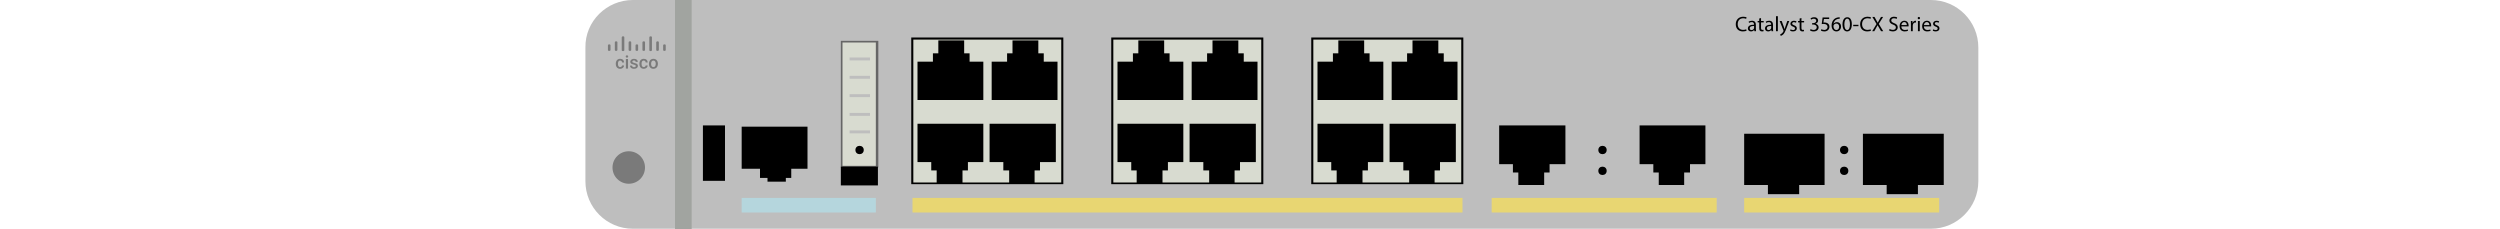 <?xml version="1.0" encoding="utf-8"?>
<!-- Copyright 2022 Virtual Console LLC. All rights reserved. Generator: Adobe Illustrator 23.1.0, SVG Export Plug-In . SVG Version: 6.00 Build 0)  -->
<svg version="1.1" id="Cisco_Catalyst_C3560CX-12PC-S"
	 xmlns="http://www.w3.org/2000/svg" xmlns:xlink="http://www.w3.org/1999/xlink" x="0px" y="0px" viewBox="0 0 600 55"
	 style="enable-background:new 0 0 600 55;" xml:space="preserve">
<style type="text/css">
	.st0{fill:#BEBEBE;}
	.st1{fill:#D8DBD0;}
	.st2{fill:#7A7A7A;}
	.st3{fill:#B5D6DD;}
	.st4{fill:#E8D672;}
	.st5{fill:none;}
	.st6{fill:#A1A4A0;}
	.st7{fill:#666666;}
</style>
<path class="st0" d="M151.9,0h311.5c6.3,0,11.4,5.1,11.4,11.4V43.5
	c0,6.3-5.1,11.4-11.4,11.4h-311.5C145.6,54.9,140.5,49.8,140.5,43.5V11.4
	C140.4,5.1,145.6,0,151.9,0z"/>
<g>
	<g>
		<rect x="219" y="9.3" class="st1" width="36" height="34.7"/>
		<path d="M255.2,44.2h-36.5V9h36.5V44.2z M219.2,43.8h35.5V9.5h-35.5V43.8z"/>
	</g>
	<polygon points="240.8,38.9 240.8,40.9 242.2,40.9 242.2,44 248.3,44 
		248.3,40.9 249.6,40.9 249.6,38.9 253.4,38.9 253.4,29.7 
		237.5,29.7 237.5,38.9 	"/>
	<polygon points="223.5,38.9 223.5,40.9 224.8,40.9 224.8,44 231,44 231,40.9 
		232.3,40.9 232.3,38.9 236,38.9 236,29.7 220.2,29.7 220.2,38.9 	"/>
	<polygon points="232.7,14.8 232.7,12.8 231.4,12.8 231.4,9.7 
		225.2,9.7 225.2,12.8 223.9,12.8 223.9,14.8 220.2,14.8 
		220.2,24 236,24 236,14.8 	"/>
	<polygon points="250.5,14.8 250.5,12.8 249.2,12.8 249.2,9.7 243,9.7 243,12.8 
		241.7,12.8 241.7,14.8 238,14.8 238,24 253.8,24 253.8,14.8 	"/>
</g>
<g>
	<g>
		<rect x="267" y="9.3" class="st1" width="36" height="34.7"/>
		<path d="M303.2,44.2h-36.5V9h36.5V44.2z M267.2,43.8h35.5V9.5h-35.5V43.8z"/>
	</g>
	<polygon points="288.8,38.9 288.8,40.9 290.2,40.9 290.2,44 296.3,44 
		296.3,40.9 297.6,40.9 297.6,38.9 301.4,38.9 301.4,29.7 
		285.5,29.7 285.5,38.9 	"/>
	<polygon points="271.5,38.9 271.5,40.9 272.8,40.9 272.8,44 279,44 279,40.9 
		280.3,40.9 280.3,38.9 284,38.9 284,29.7 268.2,29.7 268.2,38.9 	"/>
	<polygon points="280.7,14.8 280.7,12.8 279.4,12.8 279.4,9.7 
		273.2,9.7 273.2,12.8 271.9,12.8 271.9,14.8 268.2,14.8 
		268.2,24 284,24 284,14.8 	"/>
	<polygon points="298.5,14.8 298.5,12.8 297.2,12.8 297.2,9.7 291,9.7 291,12.8 
		289.7,12.8 289.7,14.8 286,14.8 286,24 301.8,24 301.8,14.8 	"/>
</g>
<g>
	<g>
		<rect x="315" y="9.3" class="st1" width="36" height="34.7"/>
		<path d="M351.2,44.2h-36.5V9h36.5V44.2z M315.2,43.8h35.5V9.5h-35.5V43.8z"/>
	</g>
	<polygon points="336.8,38.9 336.8,40.9 338.2,40.9 338.2,44 344.3,44 
		344.3,40.9 345.6,40.9 345.6,38.9 349.4,38.9 349.4,29.7 
		333.5,29.7 333.5,38.9 	"/>
	<polygon points="319.5,38.9 319.5,40.9 320.8,40.9 320.8,44 327,44 327,40.9 
		328.3,40.9 328.3,38.9 332,38.9 332,29.7 316.2,29.7 316.2,38.9 	"/>
	<polygon points="328.7,14.8 328.7,12.8 327.4,12.8 327.4,9.7 
		321.2,9.7 321.2,12.8 319.9,12.8 319.9,14.8 316.2,14.8 
		316.2,24 332,24 332,14.8 	"/>
	<polygon points="346.5,14.8 346.5,12.8 345.2,12.8 345.2,9.7 339,9.7 339,12.8 
		337.7,12.8 337.7,14.8 334,14.8 334,24 349.8,24 349.8,14.8 	"/>
</g>
<polygon points="396.8,39.4 396.8,41.4 398.1,41.4 398.1,44.4 
	404.2,44.4 404.2,41.4 405.6,41.4 405.6,39.4 409.3,39.4 
	409.3,30.1 393.5,30.1 393.5,39.4 "/>
<polygon points="363.1,39.4 363.1,41.4 364.4,41.4 364.4,44.4 
	370.6,44.4 370.6,41.4 371.9,41.4 371.9,39.4 375.7,39.4 
	375.7,30.1 359.8,30.1 359.8,39.4 "/>
<polygon points="437.9,32.1 418.6,32.1 418.6,44.4 424.3,44.4 
	424.3,46.6 431.8,46.6 431.8,44.4 437.9,44.4 "/>
<polygon points="466.5,32.1 447.1,32.1 447.1,44.4 452.8,44.4 452.8,46.6 
	460.3,46.6 460.3,44.4 466.5,44.4 "/>
<polygon points="193.8,30.4 178,30.4 178,40.5 182.4,40.5 182.4,42.7 184.2,42.7 
	184.2,43.6 188.6,43.6 188.6,42.7 189.9,42.7 189.9,40.5 193.8,40.5 
	"/>
<rect x="168.7" y="30.1" width="5.3" height="13.3"/>
<circle class="st2" cx="150.9" cy="40.2" r="3.9"/>
<rect x="178" y="47.5" class="st3" width="32.2" height="3.5"/>
<rect x="219" y="47.5" class="st4" width="132" height="3.5"/>
<rect x="418.6" y="47.5" class="st4" width="46.8" height="3.5"/>
<rect x="358" y="47.5" class="st4" width="54" height="3.5"/>
<rect y="0" class="st5" width="600" height="55"/>
<rect x="162" y="0" class="st6" width="4" height="55"/>
<g>
	<rect x="202" y="10" class="st1" width="8.5" height="30"/>
	<path class="st7" d="M210.8,40.2h-9V9.8h9V40.2z M202.2,39.8h8V10.2h-8V39.8z"/>
</g>
<rect x="201.8" y="40" width="8.9" height="4.5"/>
<rect x="203.9" y="13.8" class="st0" width="4.9" height="0.7"/>
<rect x="203.9" y="18.2" class="st0" width="4.9" height="0.7"/>
<rect x="203.9" y="22.6" class="st0" width="4.9" height="0.7"/>
<rect x="203.9" y="27.1" class="st0" width="4.9" height="0.7"/>
<rect x="203.9" y="31.3" class="st0" width="4.9" height="0.7"/>
<circle cx="206.3" cy="36" r="1"/>
<circle cx="384.6" cy="36" r="1"/>
<circle cx="384.6" cy="41" r="1"/>
<circle cx="442.6" cy="36" r="1"/>
<circle cx="442.6" cy="41" r="1"/>
<g>
	<g>
		<g>
			<path class="st2" d="M148.835,16.099c0.129,0,0.237-0.038,0.323-0.113
				c0.085-0.076,0.131-0.169,0.137-0.28h0.489
				c-0.006,0.144-0.051,0.278-0.134,0.403c-0.084,0.124-0.198,0.223-0.342,0.296
				c-0.144,0.073-0.299,0.109-0.465,0.109c-0.323,0-0.58-0.105-0.769-0.314
				c-0.189-0.209-0.284-0.498-0.284-0.867v-0.054c0-0.352,0.094-0.633,0.282-0.845
				c0.188-0.212,0.445-0.318,0.769-0.318c0.275,0,0.499,0.08,0.672,0.241
				c0.173,0.16,0.264,0.371,0.273,0.631h-0.489
				c-0.006-0.132-0.051-0.242-0.136-0.327c-0.085-0.086-0.193-0.128-0.324-0.128
				c-0.168,0-0.297,0.061-0.389,0.183c-0.091,0.122-0.138,0.307-0.139,0.554v0.084
				c0,0.251,0.045,0.438,0.136,0.561C148.533,16.037,148.664,16.099,148.835,16.099z"/>
			<path class="st2" d="M150.176,13.559c0-0.08,0.025-0.146,0.076-0.199
				c0.05-0.052,0.123-0.079,0.217-0.079s0.166,0.026,0.218,0.079
				c0.051,0.053,0.077,0.119,0.077,0.199c0,0.078-0.026,0.144-0.077,0.195
				c-0.051,0.052-0.124,0.078-0.218,0.078s-0.166-0.026-0.217-0.078
				C150.202,13.703,150.176,13.637,150.176,13.559z M150.727,16.471h-0.519v-2.311h0.519
				V16.471z"/>
			<path class="st2" d="M152.589,15.843c0-0.092-0.038-0.163-0.114-0.211
				c-0.076-0.049-0.203-0.091-0.379-0.128c-0.177-0.037-0.324-0.084-0.443-0.141
				c-0.259-0.125-0.389-0.307-0.389-0.545c0-0.199,0.084-0.366,0.252-0.5
				c0.168-0.134,0.382-0.201,0.641-0.201c0.276,0,0.499,0.069,0.669,0.206
				c0.171,0.137,0.255,0.314,0.255,0.532h-0.519c0-0.1-0.037-0.183-0.111-0.249
				c-0.074-0.066-0.173-0.099-0.295-0.099c-0.114,0-0.207,0.026-0.279,0.079
				c-0.072,0.053-0.108,0.123-0.108,0.212c0,0.08,0.033,0.142,0.1,0.186
				c0.066,0.044,0.202,0.089,0.406,0.133c0.204,0.045,0.364,0.098,0.48,0.16
				c0.116,0.062,0.203,0.137,0.259,0.223c0.056,0.087,0.084,0.192,0.084,0.316
				c0,0.208-0.086,0.376-0.258,0.505c-0.173,0.129-0.398,0.193-0.678,0.193
				c-0.189,0-0.358-0.034-0.506-0.103c-0.148-0.069-0.263-0.162-0.346-0.282
				c-0.083-0.12-0.124-0.249-0.124-0.387h0.504
				c0.007,0.122,0.053,0.217,0.139,0.283c0.085,0.066,0.198,0.099,0.34,0.099
				c0.137,0,0.241-0.026,0.312-0.078C152.553,15.995,152.589,15.927,152.589,15.843z"/>
			<path class="st2" d="M154.501,16.099c0.129,0,0.237-0.038,0.323-0.113
				c0.085-0.076,0.131-0.169,0.137-0.28h0.489
				c-0.006,0.144-0.051,0.278-0.134,0.403c-0.084,0.124-0.198,0.223-0.342,0.296
				c-0.144,0.073-0.299,0.109-0.465,0.109c-0.323,0-0.58-0.105-0.769-0.314
				c-0.189-0.209-0.284-0.498-0.284-0.867v-0.054c0-0.352,0.094-0.633,0.282-0.845
				c0.188-0.212,0.445-0.318,0.769-0.318c0.275,0,0.499,0.08,0.672,0.241
				c0.173,0.16,0.264,0.371,0.273,0.631h-0.489
				c-0.006-0.132-0.051-0.242-0.136-0.327c-0.085-0.086-0.193-0.128-0.324-0.128
				c-0.168,0-0.297,0.061-0.389,0.183c-0.091,0.122-0.138,0.307-0.139,0.554v0.084
				c0,0.251,0.045,0.438,0.136,0.561C154.199,16.037,154.33,16.099,154.501,16.099z"/>
			<path class="st2" d="M155.744,15.294c0-0.226,0.045-0.43,0.135-0.612
				c0.089-0.182,0.216-0.321,0.378-0.419c0.162-0.097,0.349-0.147,0.56-0.147
				c0.312,0,0.565,0.1,0.759,0.301c0.194,0.201,0.299,0.467,0.315,0.799
				l0.002,0.122c0,0.228-0.044,0.431-0.131,0.611
				c-0.087,0.18-0.213,0.318-0.376,0.417c-0.163,0.098-0.351,0.147-0.565,0.147
				c-0.326,0-0.587-0.109-0.783-0.326c-0.196-0.217-0.293-0.507-0.293-0.868V15.294z
				 M156.263,15.339c0,0.238,0.049,0.424,0.148,0.559
				c0.098,0.134,0.235,0.202,0.41,0.202c0.175,0,0.312-0.069,0.409-0.205
				c0.097-0.137,0.146-0.337,0.146-0.6c0-0.233-0.05-0.419-0.15-0.556
				c-0.1-0.137-0.237-0.205-0.409-0.205c-0.17,0-0.305,0.068-0.404,0.202
				C156.313,14.87,156.263,15.071,156.263,15.339z"/>
		</g>
	</g>
	<path class="st2" d="M146.296,12.21h-0.167c-0.126,0-0.228-0.102-0.228-0.228v-1.103
		c0-0.126,0.102-0.228,0.228-0.228h0.167c0.126,0,0.228,0.102,0.228,0.228v1.103
		C146.524,12.107,146.422,12.21,146.296,12.21z"/>
	<path class="st2" d="M147.952,12.21h-0.167c-0.126,0-0.228-0.102-0.228-0.228V10.151
		c0-0.126,0.102-0.228,0.228-0.228h0.167c0.126,0,0.228,0.102,0.228,0.228v1.831
		C148.18,12.107,148.078,12.21,147.952,12.21z"/>
	<path class="st2" d="M149.609,12.262h-0.167c-0.126,0-0.228-0.102-0.228-0.228V8.955
		c0-0.126,0.102-0.228,0.228-0.228h0.167c0.126,0,0.228,0.102,0.228,0.228v3.078
		C149.837,12.159,149.735,12.262,149.609,12.262z"/>
	<path class="st2" d="M152.922,12.21h-0.167c-0.126,0-0.228-0.102-0.228-0.228v-1.103
		c0-0.126,0.102-0.228,0.228-0.228h0.167c0.126,0,0.228,0.102,0.228,0.228v1.103
		C153.15,12.107,153.048,12.21,152.922,12.21z"/>
	<path class="st2" d="M159.549,12.21h-0.167c-0.126,0-0.228-0.102-0.228-0.228v-1.103
		c0-0.126,0.102-0.228,0.228-0.228h0.167c0.126,0,0.228,0.102,0.228,0.228v1.103
		C159.777,12.107,159.675,12.21,159.549,12.21z"/>
	<path class="st2" d="M154.579,12.21h-0.167c-0.126,0-0.228-0.102-0.228-0.228V10.151
		c0-0.126,0.102-0.228,0.228-0.228h0.167c0.126,0,0.228,0.102,0.228,0.228v1.831
		C154.807,12.107,154.705,12.21,154.579,12.21z"/>
	<path class="st2" d="M157.892,12.21h-0.167c-0.126,0-0.228-0.102-0.228-0.228V10.151
		c0-0.126,0.102-0.228,0.228-0.228h0.167c0.126,0,0.228,0.102,0.228,0.228v1.831
		C158.12,12.107,158.018,12.21,157.892,12.21z"/>
	<path class="st2" d="M156.235,12.262h-0.167c-0.126,0-0.228-0.102-0.228-0.228V8.955
		c0-0.126,0.102-0.228,0.228-0.228h0.167c0.126,0,0.228,0.102,0.228,0.228v3.078
		C156.463,12.159,156.361,12.262,156.235,12.262z"/>
	<path class="st2" d="M151.265,12.21h-0.167c-0.126,0-0.228-0.102-0.228-0.228V10.151
		c0-0.126,0.102-0.228,0.228-0.228h0.167c0.126,0,0.228,0.102,0.228,0.228v1.831
		C151.494,12.107,151.391,12.21,151.265,12.21z"/>
</g>
<g>
	<path d="M419.179,7.379c-0.162,0.081-0.487,0.162-0.904,0.162
		c-0.965,0-1.691-0.609-1.691-1.731c0-1.071,0.726-1.797,1.787-1.797
		c0.427,0,0.696,0.091,0.812,0.152l-0.107,0.36
		c-0.167-0.081-0.406-0.142-0.69-0.142c-0.802,0-1.335,0.513-1.335,1.411
		c0,0.838,0.482,1.376,1.315,1.376c0.269,0,0.543-0.056,0.721-0.142L419.179,7.379
		z"/>
	<path d="M421.044,7.491l-0.036-0.31h-0.015c-0.137,0.193-0.401,0.365-0.751,0.365
		c-0.497,0-0.751-0.35-0.751-0.706c0-0.594,0.528-0.919,1.477-0.914V5.876
		c0-0.203-0.056-0.569-0.558-0.569c-0.229,0-0.467,0.071-0.64,0.183l-0.101-0.294
		c0.203-0.132,0.497-0.218,0.807-0.218c0.751,0,0.934,0.513,0.934,1.005v0.919
		c0,0.213,0.01,0.421,0.04,0.589H421.044z M420.977,6.237
		c-0.487-0.01-1.04,0.076-1.04,0.553c0,0.289,0.193,0.427,0.421,0.427
		c0.32,0,0.523-0.203,0.594-0.411c0.015-0.046,0.025-0.097,0.025-0.142V6.237z"/>
	<path d="M422.649,4.328v0.706h0.64V5.374h-0.64v1.325
		c0,0.305,0.086,0.477,0.335,0.477c0.117,0,0.203-0.015,0.259-0.03l0.02,0.335
		c-0.086,0.036-0.223,0.061-0.396,0.061c-0.208,0-0.375-0.066-0.482-0.188
		c-0.127-0.132-0.173-0.35-0.173-0.64V5.374h-0.381V5.034h0.381V4.445
		L422.649,4.328z"/>
	<path d="M425.153,7.491l-0.036-0.31h-0.015c-0.137,0.193-0.401,0.365-0.751,0.365
		c-0.497,0-0.751-0.35-0.751-0.706c0-0.594,0.528-0.919,1.477-0.914V5.876
		c0-0.203-0.056-0.569-0.558-0.569c-0.229,0-0.467,0.071-0.64,0.183l-0.101-0.294
		c0.203-0.132,0.497-0.218,0.807-0.218c0.751,0,0.934,0.513,0.934,1.005v0.919
		c0,0.213,0.01,0.421,0.04,0.589H425.153z M425.086,6.237
		c-0.487-0.01-1.04,0.076-1.04,0.553c0,0.289,0.193,0.427,0.421,0.427
		c0.32,0,0.523-0.203,0.594-0.411c0.015-0.046,0.025-0.097,0.025-0.142V6.237z"/>
	<path d="M426.24,3.886h0.446v3.604h-0.446V3.886z"/>
	<path d="M427.601,5.034l0.538,1.452c0.056,0.162,0.117,0.355,0.157,0.502h0.01
		c0.045-0.147,0.096-0.335,0.157-0.513l0.487-1.442h0.472l-0.67,1.751
		c-0.319,0.843-0.538,1.274-0.842,1.538c-0.218,0.193-0.437,0.269-0.548,0.289
		l-0.112-0.376c0.112-0.036,0.259-0.107,0.391-0.218
		c0.122-0.096,0.274-0.269,0.376-0.497c0.02-0.046,0.036-0.081,0.036-0.106
		c0-0.025-0.01-0.061-0.031-0.117L427.114,5.034H427.601z"/>
	<path d="M429.739,7.034c0.132,0.086,0.365,0.178,0.589,0.178
		c0.325,0,0.477-0.162,0.477-0.365c0-0.213-0.127-0.33-0.457-0.452
		c-0.442-0.157-0.65-0.401-0.65-0.695c0-0.396,0.32-0.721,0.848-0.721
		c0.249,0,0.467,0.071,0.604,0.152l-0.112,0.325
		c-0.096-0.061-0.274-0.142-0.503-0.142c-0.264,0-0.411,0.152-0.411,0.335
		c0,0.203,0.147,0.294,0.467,0.416c0.427,0.162,0.645,0.376,0.645,0.741
		c0,0.432-0.335,0.736-0.919,0.736c-0.269,0-0.517-0.066-0.69-0.168
		L429.739,7.034z"/>
	<path d="M432.349,4.328v0.706h0.64V5.374h-0.64v1.325
		c0,0.305,0.086,0.477,0.335,0.477c0.117,0,0.203-0.015,0.259-0.03l0.02,0.335
		c-0.086,0.036-0.223,0.061-0.396,0.061c-0.208,0-0.375-0.066-0.482-0.188
		c-0.127-0.132-0.173-0.35-0.173-0.64V5.374h-0.381V5.034h0.381V4.445
		L432.349,4.328z"/>
	<path d="M434.534,6.978c0.127,0.081,0.421,0.208,0.731,0.208
		c0.574,0,0.751-0.365,0.746-0.64c-0.005-0.462-0.421-0.66-0.853-0.66h-0.249
		V5.551h0.249c0.325,0,0.736-0.167,0.736-0.558c0-0.264-0.167-0.497-0.579-0.497
		c-0.264,0-0.518,0.117-0.66,0.218l-0.117-0.325
		c0.172-0.127,0.508-0.254,0.863-0.254c0.65,0,0.944,0.386,0.944,0.787
		c0,0.34-0.203,0.63-0.609,0.777v0.01c0.406,0.081,0.736,0.386,0.736,0.848
		c0,0.528-0.411,0.99-1.203,0.99c-0.37,0-0.695-0.117-0.858-0.223L434.534,6.978
		z"/>
	<path d="M439.002,4.567h-1.259l-0.127,0.848c0.076-0.01,0.147-0.02,0.269-0.02
		c0.254,0,0.508,0.056,0.711,0.178c0.259,0.147,0.472,0.432,0.472,0.848
		c0,0.645-0.513,1.127-1.228,1.127c-0.36,0-0.665-0.101-0.822-0.203l0.112-0.34
		c0.137,0.081,0.406,0.183,0.706,0.183c0.421,0,0.782-0.274,0.782-0.716
		c-0.005-0.426-0.289-0.731-0.949-0.731c-0.188,0-0.335,0.02-0.457,0.036
		l0.213-1.584h1.579V4.567z"/>
	<path d="M441.522,4.506c-0.091-0.005-0.208,0-0.335,0.02
		c-0.7,0.117-1.071,0.629-1.147,1.172h0.015
		c0.157-0.208,0.432-0.381,0.797-0.381c0.584,0,0.995,0.421,0.995,1.066
		c0,0.604-0.411,1.162-1.097,1.162c-0.706,0-1.167-0.548-1.167-1.406
		c0-0.65,0.233-1.162,0.558-1.487c0.274-0.269,0.64-0.437,1.056-0.487
		c0.132-0.02,0.243-0.025,0.325-0.025V4.506z M441.395,6.409
		c0-0.472-0.269-0.756-0.68-0.756c-0.269,0-0.518,0.168-0.639,0.406
		c-0.031,0.051-0.051,0.117-0.051,0.198c0.01,0.543,0.259,0.944,0.726,0.944
		C441.136,7.201,441.395,6.881,441.395,6.409z"/>
	<path d="M444.437,5.805c0,1.122-0.416,1.741-1.147,1.741
		c-0.645,0-1.081-0.604-1.092-1.695c0-1.106,0.477-1.716,1.147-1.716
		C444.041,4.135,444.437,4.754,444.437,5.805z M442.645,5.856
		c0,0.858,0.264,1.345,0.67,1.345c0.457,0,0.675-0.533,0.675-1.376
		c0-0.812-0.208-1.345-0.67-1.345C442.929,4.48,442.645,4.957,442.645,5.856z"/>
	<path d="M446.027,5.952v0.33h-1.254V5.952H446.027z"/>
	<path d="M449.028,7.379c-0.162,0.081-0.487,0.162-0.904,0.162
		c-0.965,0-1.691-0.609-1.691-1.731c0-1.071,0.726-1.797,1.787-1.797
		c0.427,0,0.696,0.091,0.812,0.152l-0.107,0.36
		c-0.167-0.081-0.406-0.142-0.69-0.142c-0.802,0-1.335,0.513-1.335,1.411
		c0,0.838,0.482,1.376,1.315,1.376c0.269,0,0.543-0.056,0.721-0.142L449.028,7.379
		z"/>
	<path d="M451.456,7.491l-0.436-0.756c-0.178-0.289-0.289-0.477-0.396-0.675h-0.01
		c-0.096,0.198-0.193,0.381-0.37,0.68l-0.411,0.751h-0.508l1.046-1.731
		l-1.005-1.69h0.513l0.452,0.802c0.127,0.223,0.223,0.396,0.315,0.579h0.015
		c0.096-0.203,0.183-0.36,0.31-0.579l0.467-0.802h0.508l-1.041,1.665
		l1.066,1.756H451.456z"/>
	<path d="M453.498,6.952c0.198,0.122,0.487,0.223,0.792,0.223
		c0.452,0,0.716-0.238,0.716-0.584c0-0.32-0.183-0.502-0.645-0.68
		c-0.558-0.198-0.904-0.487-0.904-0.969c0-0.533,0.441-0.929,1.107-0.929
		c0.35,0,0.604,0.081,0.756,0.167l-0.122,0.36
		c-0.112-0.061-0.34-0.162-0.65-0.162c-0.467,0-0.644,0.279-0.644,0.513
		c0,0.32,0.208,0.477,0.68,0.66c0.579,0.223,0.873,0.503,0.873,1.005
		c0,0.528-0.391,0.985-1.198,0.985c-0.33,0-0.69-0.097-0.873-0.218
		L453.498,6.952z"/>
	<path d="M456.327,6.343c0.01,0.604,0.396,0.853,0.843,0.853
		c0.32,0,0.513-0.056,0.68-0.127l0.076,0.32
		c-0.157,0.071-0.427,0.152-0.817,0.152c-0.756,0-1.208-0.498-1.208-1.239
		s0.436-1.325,1.152-1.325c0.802,0,1.015,0.706,1.015,1.157
		c0,0.091-0.01,0.162-0.015,0.208H456.327z M457.637,6.023
		c0.005-0.284-0.117-0.726-0.619-0.726c-0.452,0-0.65,0.416-0.685,0.726H457.637z"/>
	<path d="M458.623,5.8c0-0.289-0.005-0.538-0.021-0.767h0.391l0.015,0.482h0.02
		c0.112-0.33,0.381-0.538,0.68-0.538c0.051,0,0.086,0.005,0.127,0.015v0.421
		c-0.046-0.01-0.091-0.015-0.152-0.015c-0.315,0-0.538,0.239-0.599,0.574
		c-0.01,0.061-0.02,0.132-0.02,0.208v1.31h-0.441V5.8z"/>
	<path d="M460.802,4.343c0.005,0.152-0.107,0.274-0.284,0.274
		c-0.157,0-0.269-0.122-0.269-0.274c0-0.157,0.117-0.279,0.279-0.279
		C460.695,4.064,460.802,4.186,460.802,4.343z M460.304,7.491V5.034h0.446v2.457
		H460.304z"/>
	<path d="M461.742,6.343c0.01,0.604,0.396,0.853,0.843,0.853
		c0.32,0,0.513-0.056,0.68-0.127l0.076,0.32
		c-0.157,0.071-0.427,0.152-0.817,0.152c-0.756,0-1.208-0.498-1.208-1.239
		s0.436-1.325,1.152-1.325c0.802,0,1.015,0.706,1.015,1.157
		c0,0.091-0.01,0.162-0.015,0.208H461.742z M463.051,6.023
		c0.005-0.284-0.117-0.726-0.619-0.726c-0.452,0-0.65,0.416-0.685,0.726H463.051z"/>
	<path d="M463.976,7.034c0.132,0.086,0.365,0.178,0.589,0.178
		c0.325,0,0.477-0.162,0.477-0.365c0-0.213-0.127-0.33-0.457-0.452
		c-0.442-0.157-0.65-0.401-0.65-0.695c0-0.396,0.32-0.721,0.848-0.721
		c0.249,0,0.467,0.071,0.604,0.152l-0.112,0.325
		c-0.096-0.061-0.274-0.142-0.503-0.142c-0.264,0-0.411,0.152-0.411,0.335
		c0,0.203,0.147,0.294,0.467,0.416c0.427,0.162,0.645,0.376,0.645,0.741
		c0,0.432-0.335,0.736-0.919,0.736c-0.269,0-0.518-0.066-0.69-0.168L463.976,7.034
		z"/>
</g>
</svg>
